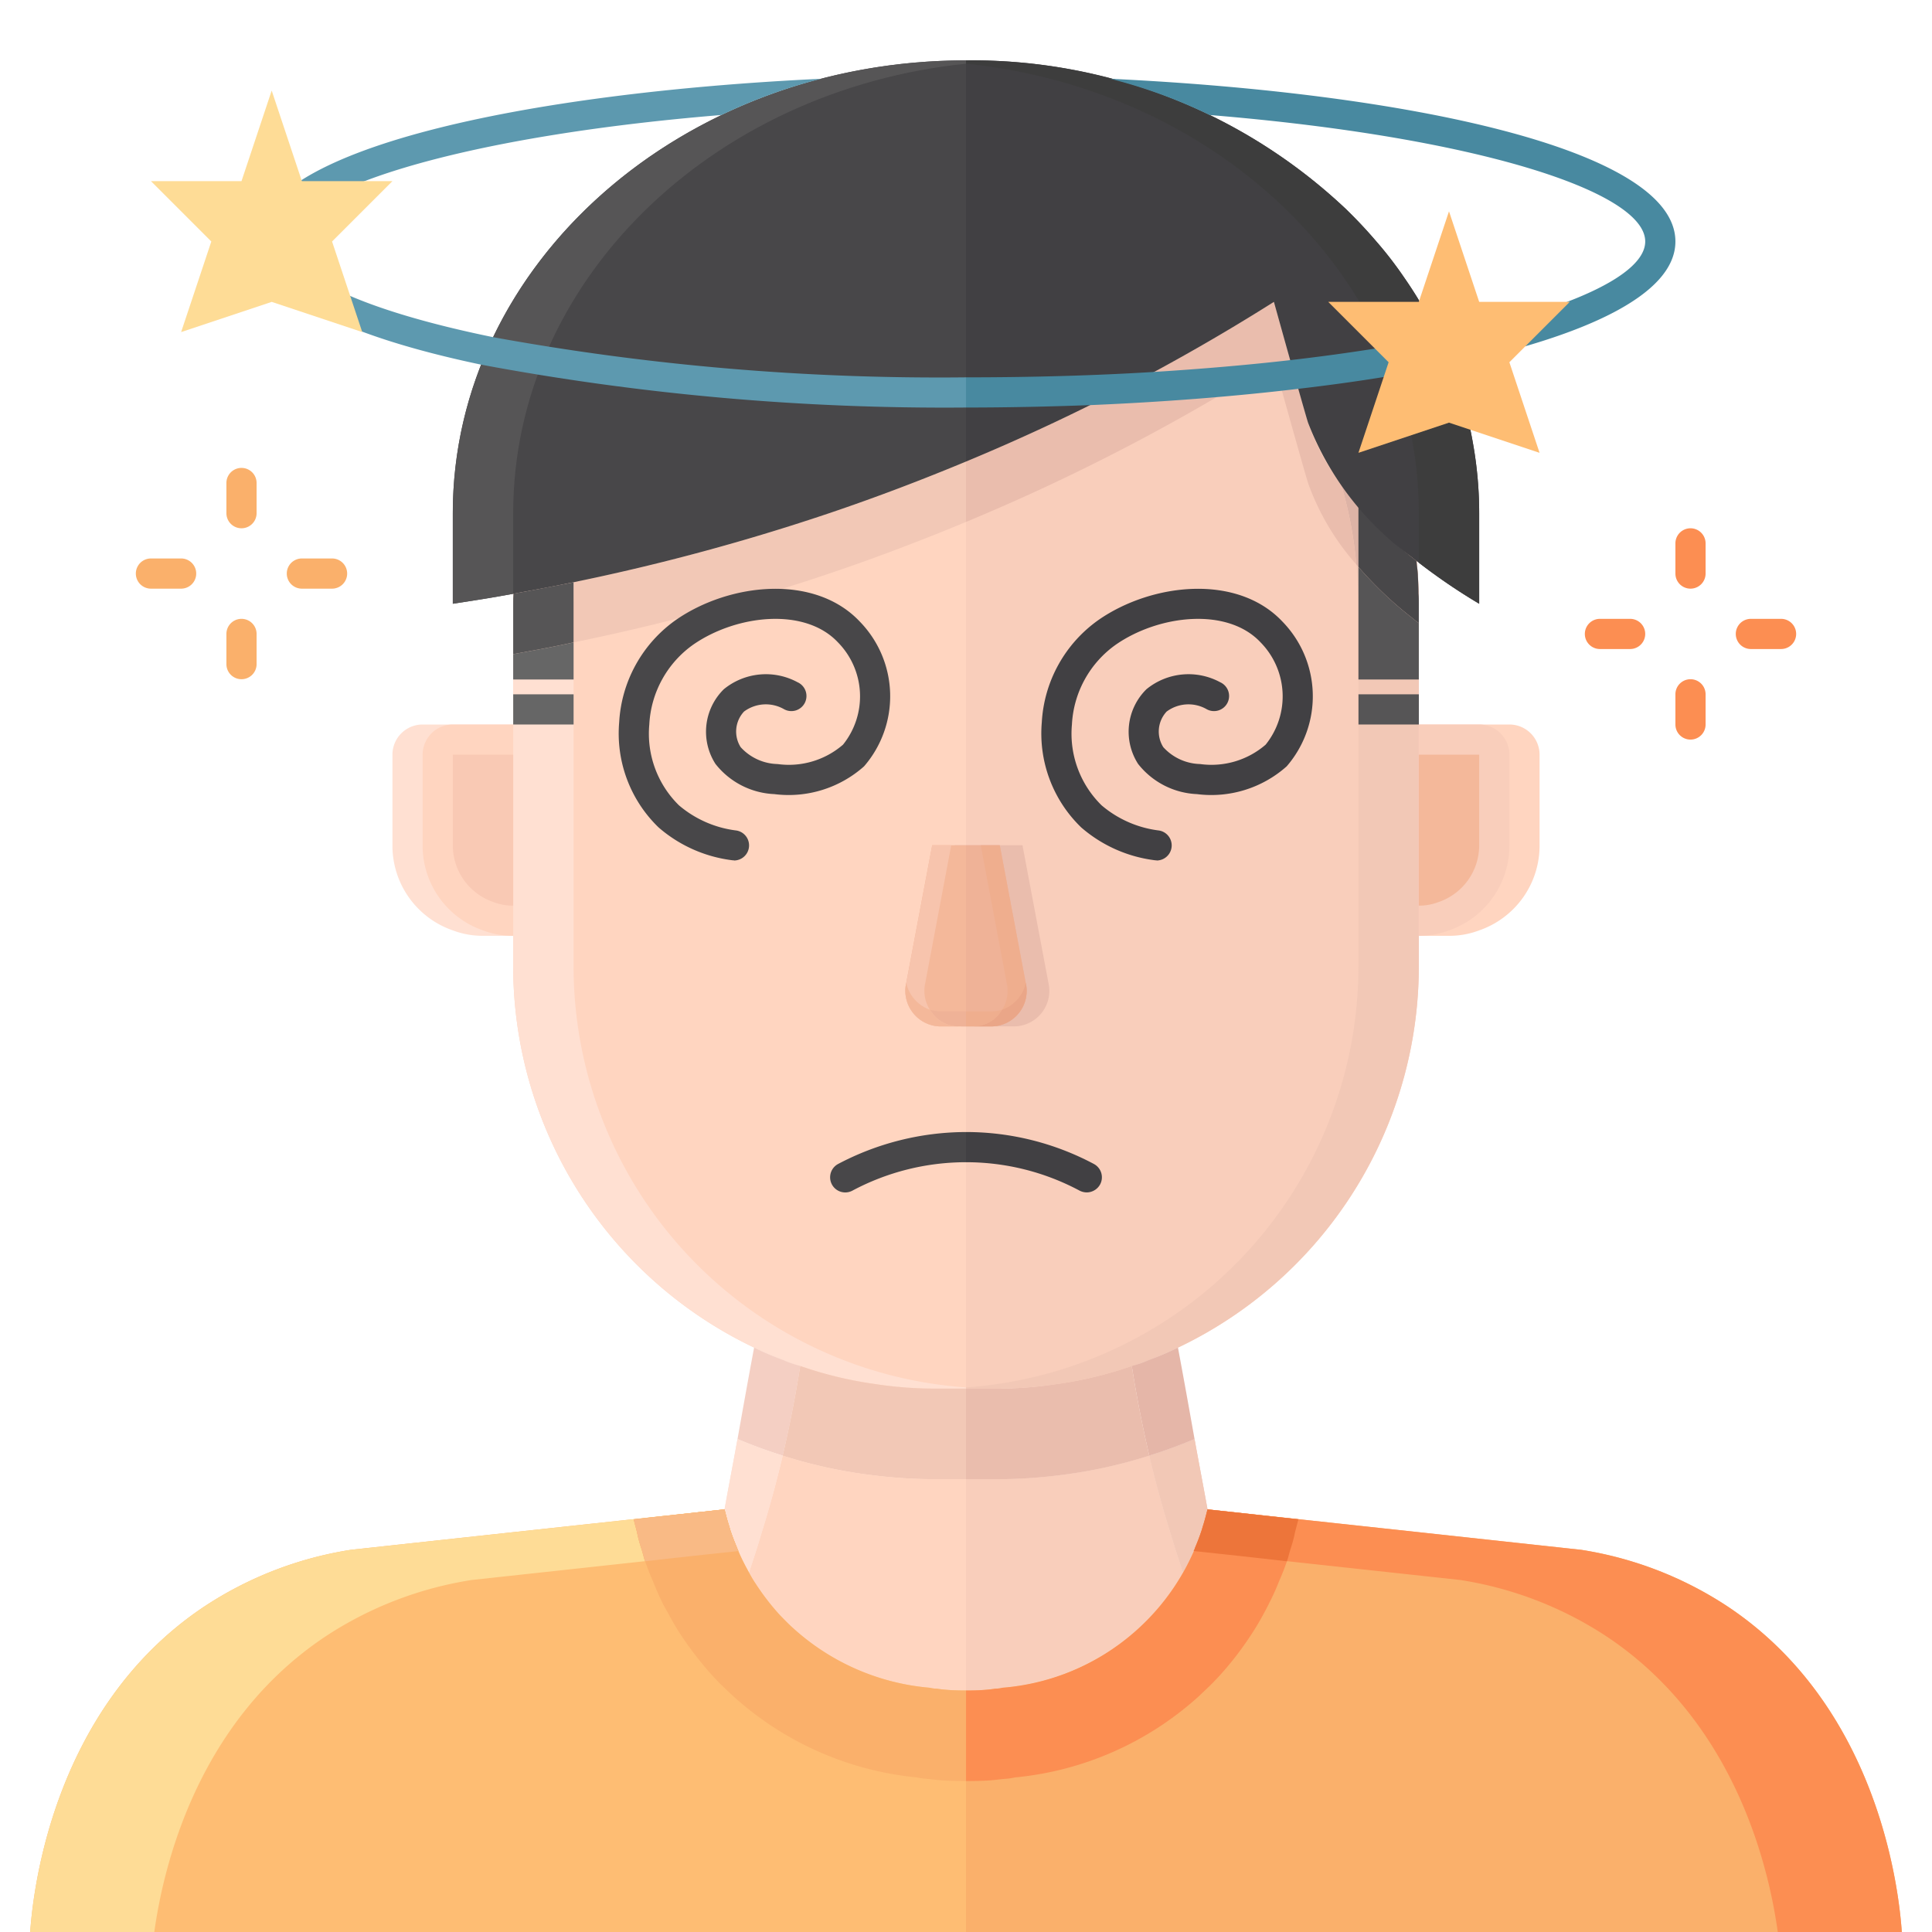 <?xml version="1.0" ?><svg viewBox="0 0 64 64" xmlns="http://www.w3.org/2000/svg"><title/><g id="Icons"><path d="M32,6V46H31A14,14,0,0,1,17,32V20c0-.11,0-.23.01-.34A14,14,0,0,1,31,6Z" style="fill:#ffd5c0"/><path d="M32,6v.04a13.97,13.97,0,0,0-12.97,13.24c-.6.12-1.19.24-1.76.34-.09.02-.18.03-.26.04A14,14,0,0,1,31,6Z" style="fill:#ffe0d2"/><path d="M26.981,44.64A13.916,13.916,0,0,0,32,45.96V46H31A14,14,0,0,1,17,32V21.67c.09-.02.18-.03.27-.05.56-.1,1.14-.21,1.73-.34V32A13.991,13.991,0,0,0,26.981,44.64Z" style="fill:#ffe0d2"/><path d="M47,20V32A13.986,13.986,0,0,1,33,46H32V6h1a14.008,14.008,0,0,1,13.93,12.59A13.052,13.052,0,0,1,47,20Z" style="fill:#f9cebb"/><path d="M41.321,10.54A13.97,13.97,0,0,0,32,6.04V6h1a14,14,0,0,1,13.92,12.58c-.07-.05-.12-.1-.19-.15a12.241,12.241,0,0,1-2.3-2.37.01.01,0,0,1-.01-.01,13.9,13.9,0,0,0-3.1-5.51Z" style="fill:#f2c8b6"/><path d="M47,20.64V32A14,14,0,0,1,33,46H32v-.04A13.985,13.985,0,0,0,45,32V20c0-.11,0-.23-.01-.34-.01-.32-.03-.65-.06-.96a12.535,12.535,0,0,0,1.8,1.73C46.821,20.5,46.9,20.57,47,20.64Z" style="fill:#f2c8b6"/><path d="M19.031,19.28c-.01.12-.02.25-.02.38-.01.11-.01.23-.01.34v1.28c-.59.13-1.17.24-1.73.34-.09.02-.18.03-.27.05V20c0-.11,0-.23.01-.34.08-.01.17-.02.26-.04C17.841,19.52,18.431,19.4,19.031,19.28Z" style="fill:#f4cfc1"/><path d="M32,15.29v2c-1.42.59-2.93,1.17-4.53,1.71A70.382,70.382,0,0,1,19,21.28V20c0-.11,0-.23.01-.34,0-.13.01-.26.02-.38A70.009,70.009,0,0,0,27.471,17C29.071,16.46,30.581,15.88,32,15.29Z" style="fill:#f2c8b6"/><path d="M47,20v.64c-.1-.07-.18-.14-.27-.21a12.535,12.535,0,0,1-1.8-1.73,13.538,13.538,0,0,0-.5-2.64,12.241,12.241,0,0,0,2.3,2.37c.07.05.12.1.19.15.01.08.02.17.03.26a1.948,1.948,0,0,1,.02.25c.01.19.02.38.02.57C47,19.77,47,19.89,47,20Z" style="fill:#ddb3a6"/><path d="M44.431,16.06a13.538,13.538,0,0,1,.5,2.64,8.243,8.243,0,0,1-1.6-2.7s-.08-.23-1.13-4A67.745,67.745,0,0,1,32,17.29v-2a67.214,67.214,0,0,0,9.32-4.75c.3-.18.6-.36.88-.54.36,1.29.61,2.17.78,2.76.32,1.14.35,1.24.35,1.24a7.635,7.635,0,0,0,1.09,2.05A.01.01,0,0,0,44.431,16.06Z" style="fill:#eabdad"/><path d="M46.931,18.59a1.948,1.948,0,0,1,.02.25c-.01-.09-.02-.18-.03-.26Z" style="fill:#eabdad"/><path d="M17,24v7H16a2.772,2.772,0,0,1-1-.18A2.968,2.968,0,0,1,13,28V25a1,1,0,0,1,1-1Z" style="fill:#ffe0d2"/><path d="M17,24v7a2.772,2.772,0,0,1-1-.18A2.968,2.968,0,0,1,14,28V25a1,1,0,0,1,1-1Z" style="fill:#ffd5c0"/><path d="M17,30a1.758,1.758,0,0,1-.639-.113A1.986,1.986,0,0,1,15,28V25h2Z" style="fill:#f9c9b4"/><path d="M47,24v7h1a2.772,2.772,0,0,0,1-.18A2.968,2.968,0,0,0,51,28V25a1,1,0,0,0-1-1Z" style="fill:#ffd5c0"/><path d="M47,24v7a2.772,2.772,0,0,0,1-.18A2.968,2.968,0,0,0,50,28V25a1,1,0,0,0-1-1Z" style="fill:#f9cebb"/><path d="M47,30a1.758,1.758,0,0,0,.639-.113A1.986,1.986,0,0,0,49,28V25H47Z" style="fill:#f4b89a"/><path d="M32,49v7c-.02,0-.39,0-.61-.02-.12-.01-.24-.02-.35-.04a.986.986,0,0,1-.24-.03,7.7,7.7,0,0,1-4.51-1.96c-.16-.14-.3-.29-.44-.43a7.982,7.982,0,0,1-.8-1.03,4.231,4.231,0,0,1-.24-.4c.13-.38.28-.84.43-1.35.24-.76.48-1.64.69-2.52a16.155,16.155,0,0,0,3.07.66A16.647,16.647,0,0,0,31,49Z" style="fill:#ffd5c0"/><path d="M32,46v3H31a16.647,16.647,0,0,1-2-.12,16.155,16.155,0,0,1-3.07-.66c.21-.9.41-1.89.58-2.97a12.924,12.924,0,0,0,2.49.6A13.168,13.168,0,0,0,31,46Z" style="fill:#ffd5c0"/><path d="M25.931,48.22c-.21.88-.45,1.76-.69,2.52-.15.51-.3.97-.43,1.35-.06-.11-.12-.22-.17-.32a5.45,5.45,0,0,1-.23-.51c-.09-.21-.16-.4-.22-.58-.02-.07-.04-.14-.06-.2-.06-.2-.1-.36-.13-.48.14-.78.29-1.55.43-2.33A15.816,15.816,0,0,0,25.931,48.22Z" style="fill:#ffe0d2"/><path d="M26.511,45.25c-.17,1.08-.37,2.07-.58,2.97a15.816,15.816,0,0,1-1.5-.55c.18-1.01.36-2.02.55-3.03a10.254,10.254,0,0,0,.96.41A4.3,4.3,0,0,0,26.511,45.25Z" style="fill:#f4cfc3"/><path d="M32,46v3H31a16.647,16.647,0,0,1-2-.12,16.155,16.155,0,0,1-3.07-.66c.21-.9.41-1.89.58-2.97a12.924,12.924,0,0,0,2.49.6A13.168,13.168,0,0,0,31,46Z" style="fill:#f2c8b6"/><path d="M32,49v7c.02,0,.39,0,.61-.02.12-.01.24-.02.35-.04a.986.986,0,0,0,.24-.03,7.7,7.7,0,0,0,4.51-1.96c.16-.14.3-.29.44-.43a7.982,7.982,0,0,0,.8-1.03,4.231,4.231,0,0,0,.24-.4c-.13-.38-.28-.84-.43-1.35-.24-.76-.48-1.64-.69-2.52a16.155,16.155,0,0,1-3.07.66A16.647,16.647,0,0,1,33,49Z" style="fill:#f9cebb"/><path d="M32,46v3h1a16.647,16.647,0,0,0,2-.12,16.155,16.155,0,0,0,3.07-.66c-.21-.9-.41-1.89-.58-2.97a12.924,12.924,0,0,1-2.49.6A13.168,13.168,0,0,1,33,46Z" style="fill:#ffd5c0"/><path d="M38.071,48.22c.21.88.45,1.76.69,2.52.15.51.3.97.43,1.35.06-.11.12-.22.17-.32a5.45,5.45,0,0,0,.23-.51c.09-.21.16-.4.22-.58.02-.07.04-.14.06-.2.06-.2.1-.36.13-.48-.14-.78-.29-1.55-.43-2.33A15.816,15.816,0,0,1,38.071,48.22Z" style="fill:#f2c8b6"/><path d="M32,49v7c-.02,0-.39,0-.61-.02-.12-.01-.24-.02-.35-.04a.986.986,0,0,1-.24-.03,7.7,7.7,0,0,1-4.51-1.96c-.16-.14-.3-.29-.44-.43a7.982,7.982,0,0,1-.8-1.03,4.231,4.231,0,0,1-.24-.4c.13-.38.28-.84.43-1.35.24-.76.48-1.64.69-2.52a16.155,16.155,0,0,0,3.07.66A16.647,16.647,0,0,0,31,49Z" style="fill:#ffd5c0"/><path d="M25.931,48.22c-.21.88-.45,1.76-.69,2.52-.15.51-.3.97-.43,1.35-.06-.11-.12-.22-.17-.32a5.45,5.45,0,0,1-.23-.51c-.09-.21-.16-.4-.22-.58-.02-.07-.04-.14-.06-.2-.06-.2-.1-.36-.13-.48.14-.78.29-1.55.43-2.33A15.816,15.816,0,0,0,25.931,48.22Z" style="fill:#ffe0d2"/><path d="M32,49v7c.02,0,.39,0,.61-.02.12-.01.24-.02.35-.04a.986.986,0,0,0,.24-.03,7.7,7.7,0,0,0,4.51-1.96c.16-.14.3-.29.44-.43a7.982,7.982,0,0,0,.8-1.03,4.231,4.231,0,0,0,.24-.4c-.13-.38-.28-.84-.43-1.35-.24-.76-.48-1.64-.69-2.52a16.155,16.155,0,0,1-3.07.66A16.647,16.647,0,0,1,33,49Z" style="fill:#f9cebb"/><path d="M38.071,48.22c.21.88.45,1.76.69,2.52.15.51.3.97.43,1.35.06-.11.12-.22.17-.32a5.45,5.45,0,0,0,.23-.51c.09-.21.16-.4.22-.58.02-.07.04-.14.06-.2.06-.2.1-.36.13-.48-.14-.78-.29-1.55-.43-2.33A15.816,15.816,0,0,1,38.071,48.22Z" style="fill:#f2c8b6"/><path d="M37.491,45.25c.17,1.08.37,2.07.58,2.97a15.816,15.816,0,0,0,1.5-.55c-.18-1.01-.36-2.02-.55-3.03a10.254,10.254,0,0,1-.96.41A4.3,4.3,0,0,1,37.491,45.25Z" style="fill:#e5b6a8"/><path d="M32,46v3h1a16.647,16.647,0,0,0,2-.12,16.155,16.155,0,0,0,3.07-.66c-.21-.9-.41-1.89-.58-2.97a12.924,12.924,0,0,1-2.49.6A13.168,13.168,0,0,1,33,46Z" style="fill:#eabdad"/><path d="M34.731,32.56,33.871,28h-2.24l-.86,4.56a1.179,1.179,0,0,0,1.1,1.44h1.76A1.179,1.179,0,0,0,34.731,32.56Z" style="fill:#eabdad"/><path d="M32,28v6h-.88a1.179,1.179,0,0,1-1.1-1.44l.86-4.56Z" style="fill:#f4b89a"/><path d="M32.881,34H32V28h1.12l.86,4.56A1.179,1.179,0,0,1,32.881,34Z" style="fill:#efb297"/><path d="M31.751,34h-.63a1.179,1.179,0,0,1-1.1-1.44l.86-4.56h.63l-.86,4.56A1.179,1.179,0,0,0,31.751,34Z" style="fill:#f7c4ad"/><path d="M32.248,34h.63a1.179,1.179,0,0,0,1.1-1.44L33.118,28h-.63l.86,4.56A1.179,1.179,0,0,1,32.248,34Z" style="fill:#efae8e"/><path d="M32,33.5V34h-.25a1.085,1.085,0,0,1-.94-.55,1.059,1.059,0,0,0,.31.05Z" style="fill:#efb297"/><path d="M31.751,34h-.63a1.179,1.179,0,0,1-1.1-1.44,1.212,1.212,0,0,0,.79.89A1.085,1.085,0,0,0,31.751,34Z" style="fill:#f4b89a"/><path d="M32.881,34h-.63a1.085,1.085,0,0,0,.94-.55,1.212,1.212,0,0,0,.79-.89A1.179,1.179,0,0,1,32.881,34Z" style="fill:#eaa688"/><path d="M33.191,33.45a1.085,1.085,0,0,1-.94.55H32v-.5h.88A1.059,1.059,0,0,0,33.191,33.45Z" style="fill:#efae8e"/><path d="M19.031,19.28c-.01.12-.02.25-.02.38-.01.11-.01.23-.01.34v-.71A.037.037,0,0,1,19.031,19.28Z" style="fill:#f4cfc1"/><rect height="1" style="fill:#565556" width="2" x="45.001" y="23"/><path d="M47,20v.64c-.1-.07-.18-.14-.27-.21A12.588,12.588,0,0,1,45,18.78v-2a13.237,13.237,0,0,0,1.73,1.65c.07.05.12.1.19.15.01.08.02.17.03.26a1.948,1.948,0,0,1,.02.25c.01.19.02.38.02.57C47,19.77,47,19.89,47,20Z" style="fill:#484749"/><path d="M47,20.64v1.87H45V18.78a12.588,12.588,0,0,0,1.73,1.65C46.821,20.5,46.9,20.57,47,20.64Z" style="fill:#565556"/><rect height="1" style="fill:#666" width="2" x="17.001" y="23"/><path d="M17.271,21.62c.56-.1,1.14-.21,1.73-.34v1.23H17v-.84C17.091,21.65,17.181,21.64,17.271,21.62Z" style="fill:#666"/><path d="M19,19.29v1.99c-.59.13-1.17.24-1.73.34-.09.02-.18.03-.27.05V20c0-.11,0-.23.01-.34.08-.01.17-.02.26-.04C17.831,19.52,18.411,19.4,19,19.29Z" style="fill:#565556"/><path d="M32,2V15.29c-1.42.59-2.93,1.17-4.53,1.71a71.468,71.468,0,0,1-10.2,2.62c-.79.15-1.54.27-2.27.38V17C15,8.72,22.621,2,32,2Z" style="fill:#484749"/><path d="M32,2v.11C23.561,2.98,17,9.32,17,17v2.67c-.69.13-1.35.23-2,.33V17C15,8.72,22.621,2,32,2Z" style="fill:#565556"/><path d="M49,17v3a19.75,19.75,0,0,1-2-1.36c-.1-.07-.18-.14-.27-.21a9.887,9.887,0,0,1-3.4-4.43s-.08-.23-1.13-4A67.745,67.745,0,0,1,32,15.29V2a18.043,18.043,0,0,1,12.58,4.92c.36.36.71.73,1.04,1.11s.63.78.92,1.2a14.882,14.882,0,0,1,.78,1.27c.12.22.24.44.34.66a13.34,13.34,0,0,1,1.14,3.56A13.153,13.153,0,0,1,49,17Z" style="fill:#414043"/><path d="M49,17v3a19.75,19.75,0,0,1-2-1.36V17c0-7.68-6.56-14.02-15-14.89V2a18.043,18.043,0,0,1,12.58,4.92,13.541,13.541,0,0,1,1.04,1.11,11.917,11.917,0,0,1,.92,1.2,12.71,12.71,0,0,1,.78,1.27c.12.22.24.44.34.66a13.34,13.34,0,0,1,1.14,3.56A13.153,13.153,0,0,1,49,17Z" style="fill:#3d3d3d"/><path d="M32,56v8H1c.07-.98.6-7.35,5.78-10.79a12.229,12.229,0,0,1,4.84-1.87Q17.816,50.665,24,50c.03.12.07.28.13.48.02.06.04.13.06.2.06.18.13.37.22.58a5.45,5.45,0,0,0,.23.51c.05.1.11.21.17.32a4.231,4.231,0,0,0,.24.4,7.982,7.982,0,0,0,.8,1.03c.14.14.28.29.44.43a7.7,7.7,0,0,0,4.51,1.96.986.986,0,0,0,.24.03c.11.02.23.03.35.04C31.611,56,31.981,56,32,56Z" style="fill:#febd73"/><path d="M32,64H63c-.07-.98-.6-7.35-5.78-10.79a12.229,12.229,0,0,0-4.84-1.87L40,50a7.59,7.59,0,0,1-6.8,5.91.986.986,0,0,1-.24.03c-.11.02-.23.03-.35.04C32.4,56,32.02,56,32,56Z" style="fill:#fab06b"/><path d="M24.411,51.26a.612.612,0,0,0,.05.12l-8.84.96a12.229,12.229,0,0,0-4.84,1.87c-4.25,2.83-5.37,7.63-5.67,9.79H1c.07-.98.6-7.35,5.78-10.79a12.229,12.229,0,0,1,4.84-1.87Q17.816,50.665,24,50c.03.12.07.28.13.48.02.06.04.13.06.2C24.251,50.86,24.321,51.05,24.411,51.26Z" style="fill:#fedc96"/><path d="M24.461,51.38c-1.03.11-2.06.22-3.09.34l-.03-.09-.08-.29a4.509,4.509,0,0,1-.16-.59l-.11-.42L24,50c.03.12.07.28.13.48.02.06.04.13.06.2.06.18.13.37.22.58A.612.612,0,0,0,24.461,51.38Z" style="fill:#febd73"/><path d="M32,56v3c-.03,0-.56,0-.88-.03-.13-.01-.25-.03-.37-.04a2.348,2.348,0,0,1-.37-.05,10.584,10.584,0,0,1-6.11-2.71c-.13-.12-.3-.28-.46-.44l-.18-.19a11.261,11.261,0,0,1-1.1-1.42c-.1-.15-.24-.39-.36-.61-.07-.13-.15-.27-.22-.4-.12-.25-.23-.5-.32-.73-.12-.27-.21-.51-.29-.75l-.08-.29a4.509,4.509,0,0,1-.16-.59l-.11-.42L24,50c.03.12.07.28.13.48.02.06.04.13.06.2.06.18.13.37.22.58a5.45,5.45,0,0,0,.23.51c.05.1.11.21.17.32a4.231,4.231,0,0,0,.24.4,7.982,7.982,0,0,0,.8,1.03c.14.14.28.29.44.43a7.7,7.7,0,0,0,4.51,1.96.986.986,0,0,0,.24.03c.11.02.23.03.35.04C31.611,56,31.981,56,32,56Z" style="fill:#fab06b"/><path d="M24.461,51.38c-1.03.11-2.06.22-3.09.34l-.03-.09-.08-.29a4.509,4.509,0,0,1-.16-.59l-.11-.42L24,50c.03.12.07.28.13.48.02.06.04.13.06.2.06.18.13.37.22.58A.612.612,0,0,0,24.461,51.38Z" style="fill:#f9ba85"/><path d="M43.011,50.33l-.1.4a5.926,5.926,0,0,1-.17.61l-.08.29c-.08.24-.17.48-.29.75a7.581,7.581,0,0,1-.33.73c-.06.13-.14.27-.22.42-.11.2-.25.44-.4.66a10.58,10.58,0,0,1-1.05,1.35l-.18.19c-.16.16-.33.32-.5.48a10.551,10.551,0,0,1-6.07,2.67,2.348,2.348,0,0,1-.37.05c-.12.01-.25.03-.37.04-.32.03-.85.03-.88.03V56c.02,0,.39,0,.61-.02.12-.01.24-.02.35-.04a.986.986,0,0,0,.24-.03A7.59,7.59,0,0,0,40,50Z" style="fill:#fc8e52"/><path d="M39.591,51.26a.612.612,0,0,1-.05.12l8.84.96a12.229,12.229,0,0,1,4.84,1.87c4.25,2.83,5.37,7.63,5.67,9.79H63c-.07-.98-.6-7.35-5.78-10.79a12.229,12.229,0,0,0-4.84-1.87Q46.186,50.665,40,50c-.03.12-.07.28-.13.48-.02.06-.04.13-.06.2C39.751,50.86,39.681,51.05,39.591,51.26Z" style="fill:#fc8e52"/><path d="M39.541,51.38c1.03.11,2.06.22,3.09.34l.03-.09.08-.29a4.509,4.509,0,0,0,.16-.59l.11-.42L40,50c-.03.12-.07.28-.13.48-.02.06-.04.13-.06.2-.06.18-.13.37-.22.58A.612.612,0,0,1,39.541,51.38Z" style="fill:#ed753a"/><path d="M55.5,8c0,1.77-3.01,3.15-7.44,4.08-1.53.32-3.24.59-5.05.8-2.18.26-4.52.44-6.9.54-1.36.05-2.74.08-4.11.08v-1c2.2,0,4.29-.06,6.24-.18,1.59-.1,3.1-.23,4.5-.39,1.82-.21,3.48-.47,4.92-.76C51.97,10.29,54.5,9.11,54.5,8c0-1.66-5.64-3.47-14.43-4.19a17.191,17.191,0,0,0-3.29-1.2C46.54,3.07,55.5,4.93,55.5,8Z" style="fill:#4889a0"/><path d="M32,12.5v1a83.473,83.473,0,0,1-16.06-1.42C11.51,11.15,8.5,9.77,8.5,8c0-3.07,8.95-4.93,18.7-5.39a17.991,17.991,0,0,0-3.3,1.2h-.01C15.12,4.53,9.5,6.34,9.5,8c0,1.11,2.53,2.29,6.84,3.17A82.311,82.311,0,0,0,32,12.5Z" style="fill:#5d99af"/><path d="M9,3l1,3h3L11,8l1,3L9,10,6,11,7,8,5,6H8Z" style="fill:#fedc96"/><path d="M48,7l1,3h3l-2,2,1,3-3-1-3,1,1-3-2-2h3Z" style="fill:#febd73"/><path d="M24.313,28.5a.525.525,0,0,1-.079-.006,4.578,4.578,0,0,1-2.417-1.084,4.325,4.325,0,0,1-1.306-3.483,4.453,4.453,0,0,1,1.893-3.4c1.756-1.212,4.581-1.531,6.083.069a3.545,3.545,0,0,1,.136,4.79,3.755,3.755,0,0,1-2.973.92,2.623,2.623,0,0,1-1.949-1,1.974,1.974,0,0,1,.276-2.474A2.2,2.2,0,0,1,26.42,22.6a.5.5,0,1,1-.448.893,1.212,1.212,0,0,0-1.325.078.97.97,0,0,0-.112,1.179,1.706,1.706,0,0,0,1.222.56,2.741,2.741,0,0,0,2.169-.642,2.552,2.552,0,0,0-.168-3.389c-1.1-1.174-3.364-.912-4.786.07A3.457,3.457,0,0,0,21.509,24a3.323,3.323,0,0,0,.982,2.677,3.606,3.606,0,0,0,1.9.834.5.5,0,0,1-.078.994Z" style="fill:#484749"/><path d="M38.313,28.5a.525.525,0,0,1-.079-.006,4.578,4.578,0,0,1-2.417-1.084,4.325,4.325,0,0,1-1.306-3.483,4.453,4.453,0,0,1,1.893-3.4c1.756-1.212,4.581-1.531,6.083.069a3.545,3.545,0,0,1,.136,4.79,3.755,3.755,0,0,1-2.973.92,2.623,2.623,0,0,1-1.949-1,1.974,1.974,0,0,1,.276-2.474A2.2,2.2,0,0,1,40.42,22.6a.5.5,0,1,1-.448.893,1.212,1.212,0,0,0-1.325.078.97.97,0,0,0-.112,1.179,1.706,1.706,0,0,0,1.222.56,2.742,2.742,0,0,0,2.169-.642,2.552,2.552,0,0,0-.168-3.389c-1.1-1.174-3.364-.912-4.786.07A3.457,3.457,0,0,0,35.509,24a3.323,3.323,0,0,0,.982,2.677,3.606,3.606,0,0,0,1.9.834.5.5,0,0,1-.078.994Z" style="fill:#414043"/><path d="M56,19.5a.5.5,0,0,1-.5-.5V18a.5.5,0,0,1,1,0v1A.5.5,0,0,1,56,19.5Z" style="fill:#fc8e52"/><path d="M54,21.5H53a.5.5,0,0,1,0-1h1a.5.5,0,0,1,0,1Z" style="fill:#fc8e52"/><path d="M56,24.5a.5.5,0,0,1-.5-.5V23a.5.5,0,0,1,1,0v1A.5.5,0,0,1,56,24.5Z" style="fill:#fc8e52"/><path d="M59,21.5H58a.5.5,0,0,1,0-1h1a.5.5,0,0,1,0,1Z" style="fill:#fc8e52"/><path d="M8,17.5a.5.5,0,0,1-.5-.5V16a.5.5,0,0,1,1,0v1A.5.5,0,0,1,8,17.5Z" style="fill:#fab06b"/><path d="M6,19.5H5a.5.5,0,0,1,0-1H6a.5.5,0,0,1,0,1Z" style="fill:#fab06b"/><path d="M8,22.5a.5.5,0,0,1-.5-.5V21a.5.5,0,0,1,1,0v1A.5.5,0,0,1,8,22.5Z" style="fill:#fab06b"/><path d="M11,19.5H10a.5.5,0,0,1,0-1h1a.5.5,0,0,1,0,1Z" style="fill:#fab06b"/><path d="M32,37.5v1a8,8,0,0,0-3.76.94.5.5,0,0,1-.48-.88A9.108,9.108,0,0,1,32,37.5Z" style="fill:#484749"/><path d="M36.44,39.24a.509.509,0,0,1-.44.26.533.533,0,0,1-.24-.06A7.971,7.971,0,0,0,32,38.5v-1a9.012,9.012,0,0,1,4.24,1.06A.5.5,0,0,1,36.44,39.24Z" style="fill:#414043"/></g></svg>